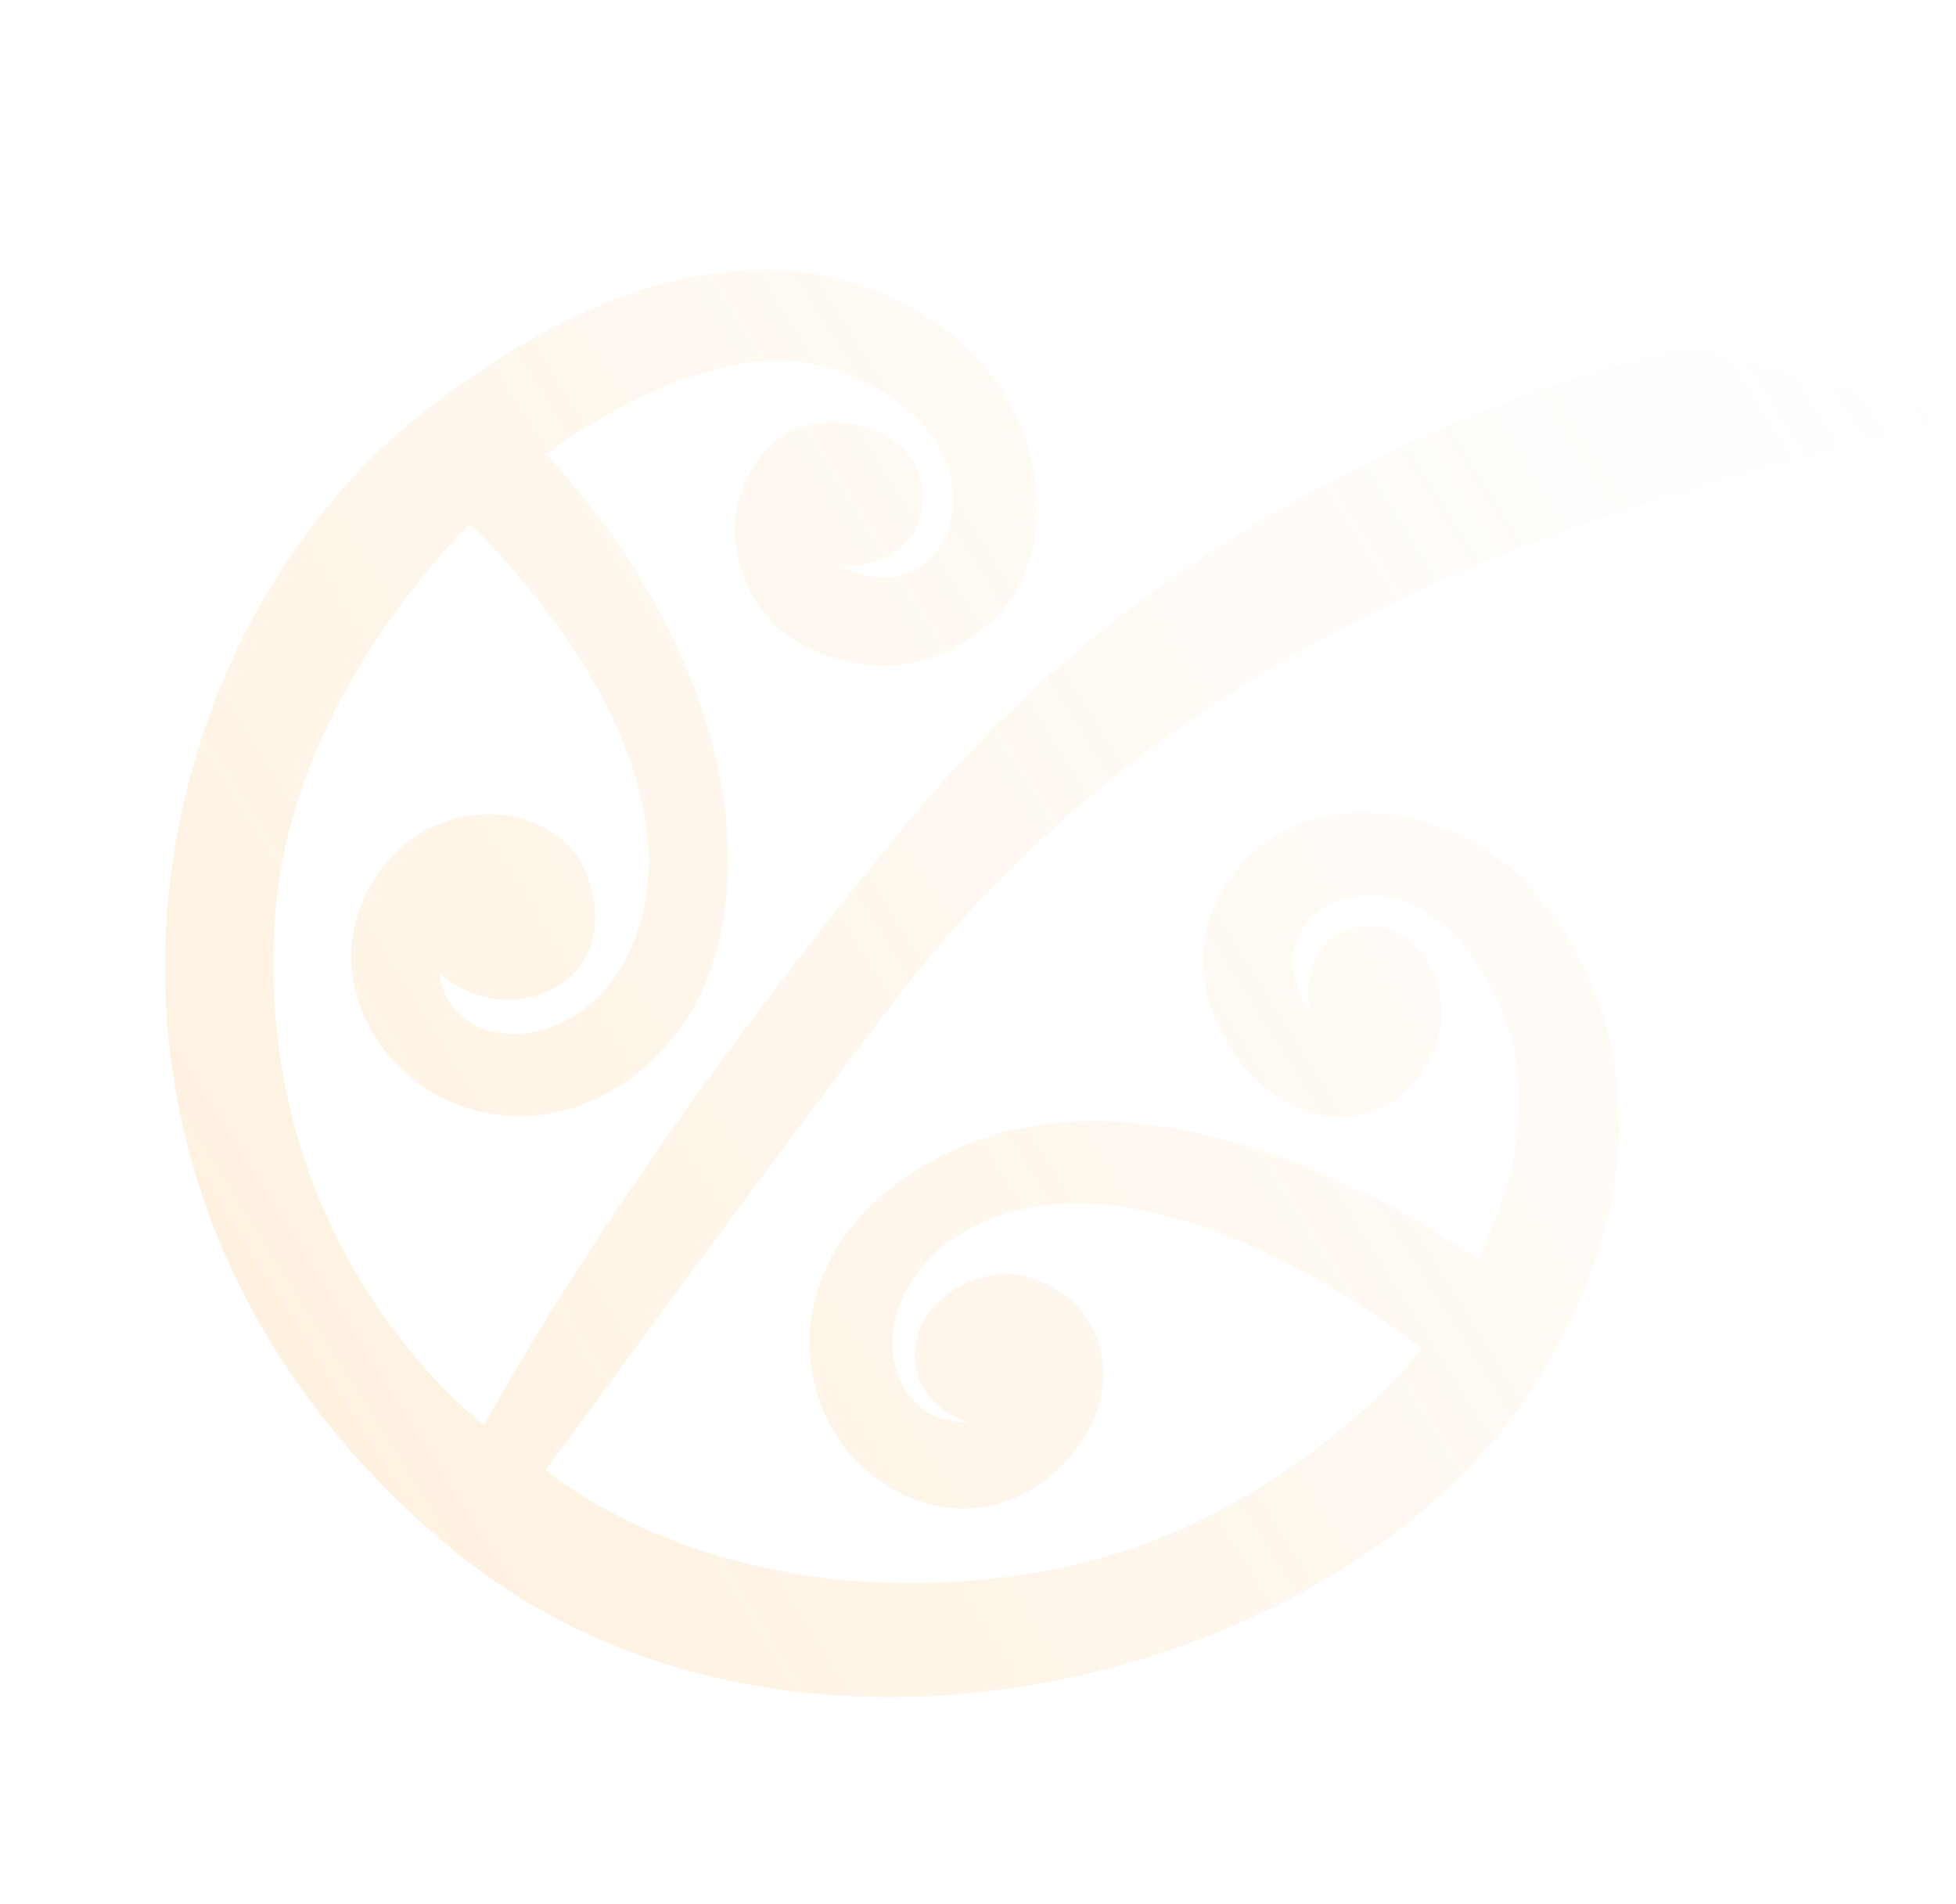 <svg xmlns="http://www.w3.org/2000/svg" xmlns:xlink="http://www.w3.org/1999/xlink" viewBox="0 -0.1 1766.49 1719.01">
  <defs>
    <linearGradient id="linear-gradient" x1="0.137" y1="0.138" x2="1.021" y2="0.98" gradientUnits="objectBoundingBox">
      <stop offset="0" stop-color="#faa83d"/>
      <stop offset="1" stop-color="#fac785" stop-opacity="0"/>
      <stop offset="1" stop-color="#fff3e0" stop-opacity="0"/>
    </linearGradient>
  </defs>
  <path id="Path_300" data-name="Path 300" d="M1182.853,1118.347c-111.285-153.552-285.214-342.4-547.5-450.24-272.884-112.186-493.317-194.434-493.317-196.3-33.864,75.536-64.822,241.23,16.817,433.514,89.7,218.621,293.375,302.708,293.375,302.708s115.329-258.19,16.072-401.6c-77.1-111.4-212.276-61.807-186.117,24.151-1.048-7.521,5.6-63.532,61.656-65.4,39.765-1.322,81.909,41.572,78.972,88.085-4.218,67.013-73.093,108.023-144.366,74.484-75.431-35.483-96.1-113.229-58.385-182.873s144.2-113.133,245.247-39.49c220.5,160.7,77.709,530.68,77.709,530.68,16.836,2.283,128.038,29.975,215.657-31.759,66.044-46.531,103.7-120.366,63.532-175.649-14.717-20.262-59.122-47.176-102.766,3.733,12.22-6.958,58.17-23.259,82.211,14.951,15.957,25.345,9.351,52.323-7.635,72.471-21.429,25.418-68.976,41.508-112.383,18.666-69.63-36.641-51.152-109.514-30.126-144S740,892.246,831.56,937.093c85.565,41.906,99.861,158.493,59.789,237.314-28.03,55.128-153.7,226.934-439.118,142.014C147.643,1225.8-117.7,763.311,54.214,401.77,263.5-46.242,765.562-88.455,1040.839,122.38,1310.283,328.74,1254.144,510.922,1217.1,580.4c-41.723,78.267-154.024,130.948-231.161,81.959-85.249-54.149-73.281-142.54-57.744-179.817s74.233-89.476,147.221-60.059c70.559,28.433,69.516,151.667-14.965,153.6-41.362.933-59.25-43.837-60.81-57.813-15.532,65.234,33.982,85.423,59.021,85.423,68.349,0,111.458-69.886,110.292-150.661C1167.4,345.85,1037.1,241.918,1027.6,235.49,875.383,471.944,671.625,530.059,559.792,486.565c-116.532-45.324-141.067-153.141-106.9-224.587S563.767,156.124,638.32,193.4s86.361,137.449,31.6,175.892c-88.218,61.917-157.3-35.4-119.483-106.074-77.046,29.819-37.281,166.513,98.173,163.4,174.364-3.994,300.055-241.4,300.055-241.4s-200.651-125.174-408.791-74C257.175,176.46,166.331,408.27,166.331,408.27S420.463,464.331,807.038,644.08c400.767,186.35,582.033,565.395,582.033,565.395v246.757s-107.41-201.538-206.218-337.885" transform="matrix(0.259, -0.966, 0.966, 0.259, 0, 1341.74)" opacity="0.177" fill="url(#linear-gradient)"/>
</svg>